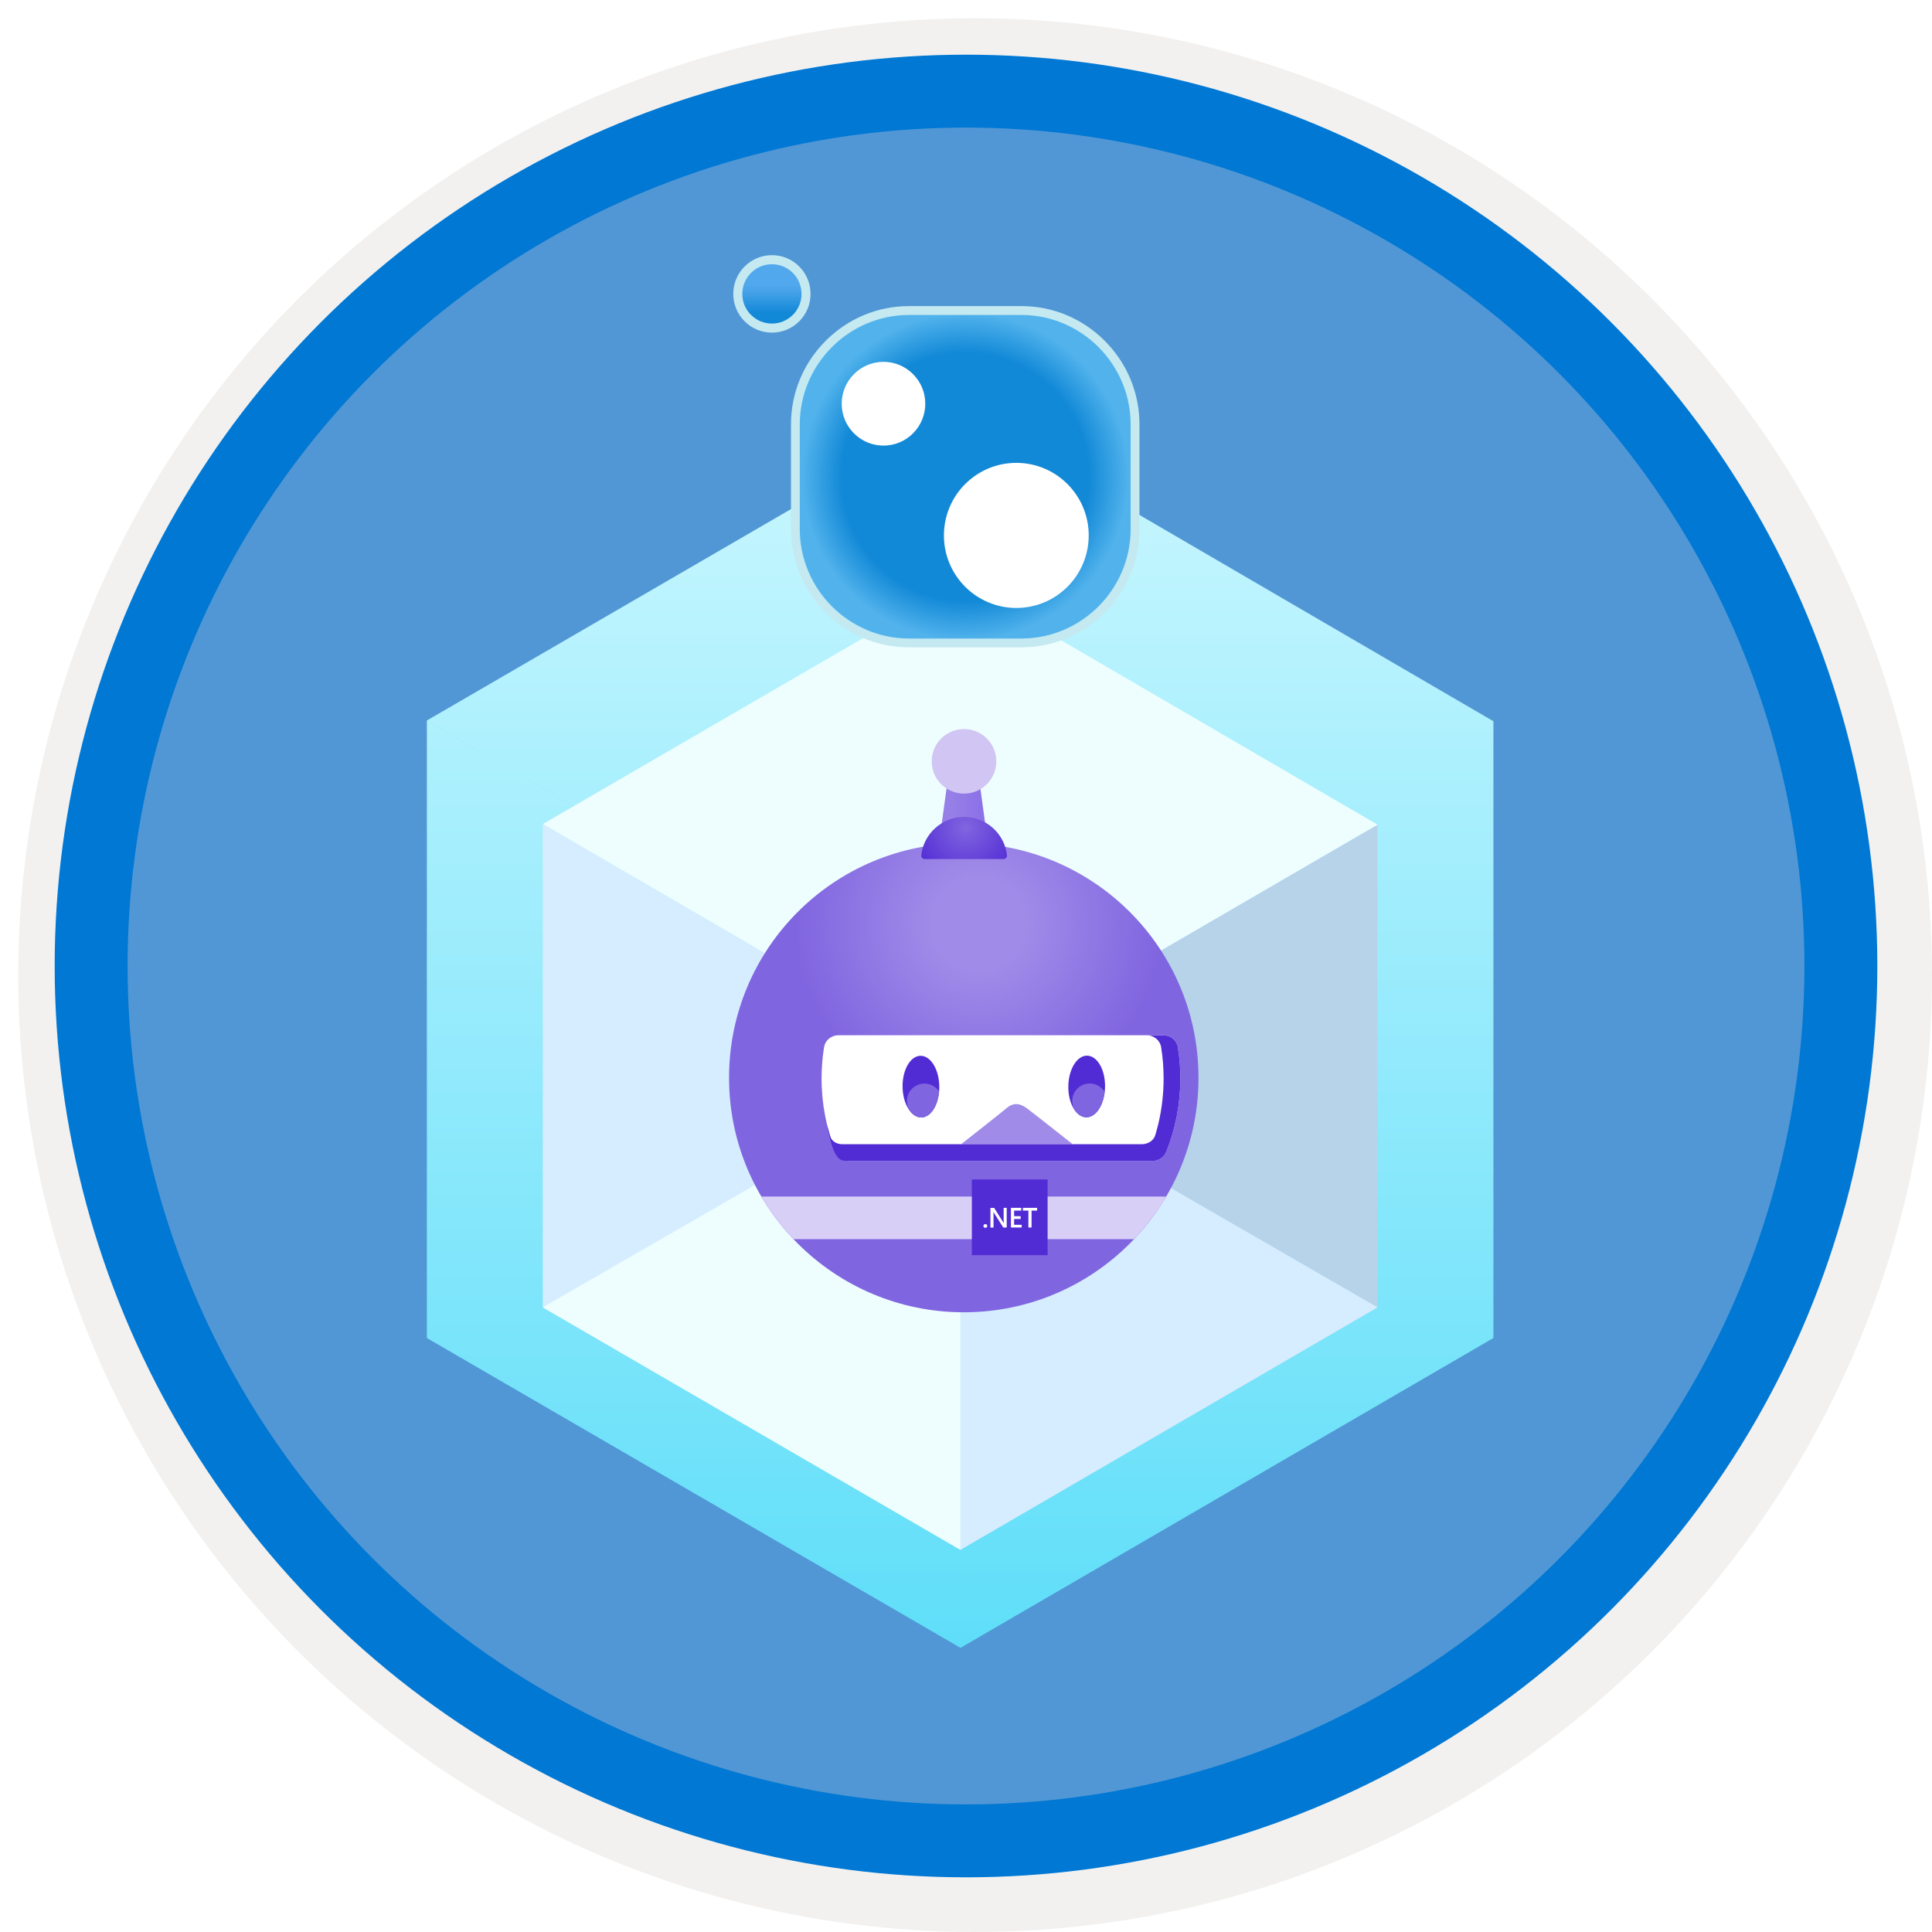 <svg width="106" height="106" viewBox="0 0 106 106" fill="none" xmlns="http://www.w3.org/2000/svg">
<g filter="url(#filter0_d)">
<circle cx="53" cy="53" r="49" fill="#5197D5"/>
<circle cx="53" cy="53" r="50.75" stroke="#F2F1F0" stroke-width="3.5"/>
</g>
<circle cx="53" cy="53" r="48" stroke="#0078D4" stroke-width="4"/>
<g filter="url(#filter1_d)">
<path fill-rule="evenodd" clip-rule="evenodd" d="M52.698 54.57L52.699 54.57V88.408V88.409L81.937 71.41L81.936 71.409L81.937 71.409V37.571L81.936 37.571L52.698 20.532L23.42 37.531L52.665 54.551L52.663 54.551L23.42 37.533V71.41V71.411L52.698 88.41V88.409V54.572L52.698 54.57Z" fill="url(#paint0_linear)"/>
<g filter="url(#filter2_d)">
<path d="M75.577 41.244V67.727L52.694 81.031V54.517L75.577 41.244Z" fill="#B6D3EA"/>
<path d="M75.577 41.245L52.694 54.549L29.78 41.214L52.694 27.91L75.577 41.245Z" fill="#EEFEFE"/>
<path d="M52.694 54.549V81.032L29.78 67.728V41.214L52.694 54.549Z" fill="#D6EDFF"/>
<path d="M29.78 67.728L52.694 54.518V81.031L29.78 67.728Z" fill="#EEFEFE"/>
<path d="M75.577 67.728L52.694 54.518V81.031L75.577 67.728Z" fill="#D6EDFF"/>
</g>
<g filter="url(#filter3_d)">
<path d="M52.878 67.999C59.99 67.999 65.756 62.238 65.756 55.131C65.756 48.024 59.99 42.263 52.878 42.263C45.766 42.263 40 48.024 40 55.131C40 62.238 45.766 67.999 52.878 67.999Z" fill="url(#paint1_radial)"/>
<path d="M41.775 61.648H63.984C63.484 62.494 62.892 63.278 62.219 63.986H43.537C42.867 63.278 42.272 62.494 41.775 61.648Z" fill="#D8CFF7"/>
<path d="M54.105 41.571H51.616L51.966 39.016H53.755L54.105 41.571Z" fill="url(#paint2_linear)"/>
<path d="M55.058 43.132C55.169 43.132 55.259 43.034 55.248 42.923C55.115 41.743 54.116 40.823 52.897 40.823C51.681 40.823 50.679 41.74 50.546 42.923C50.533 43.034 50.622 43.132 50.736 43.132H55.058Z" fill="url(#paint3_radial)"/>
<path d="M57.477 60.712H53.321V64.865H57.477V60.712Z" fill="#512BD4"/>
<path d="M54.062 63.364C54.032 63.364 54.007 63.353 53.986 63.334C53.964 63.315 53.956 63.29 53.956 63.263C53.956 63.236 53.967 63.212 53.986 63.19C54.007 63.171 54.032 63.16 54.062 63.16C54.092 63.16 54.116 63.171 54.138 63.19C54.159 63.209 54.17 63.233 54.17 63.263C54.17 63.29 54.159 63.315 54.138 63.334C54.116 63.355 54.092 63.364 54.062 63.364Z" fill="white"/>
<path d="M55.234 63.348H55.044L54.542 62.556C54.529 62.537 54.518 62.515 54.51 62.494H54.504C54.507 62.518 54.51 62.567 54.51 62.643V63.351H54.341V62.271H54.545L55.031 63.044C55.053 63.077 55.063 63.099 55.072 63.109H55.074C55.069 63.08 55.066 63.033 55.066 62.963V62.269H55.234V63.348Z" fill="white"/>
<path d="M56.057 63.348H55.465V62.269H56.032V62.42H55.639V62.727H56V62.879H55.639V63.199H56.054L56.057 63.348Z" fill="white"/>
<path d="M56.898 62.42H56.597V63.348H56.423V62.42H56.122V62.269H56.901V62.42H56.898Z" fill="white"/>
<path d="M52.892 39.543C53.872 39.543 54.664 38.751 54.664 37.771C54.664 36.792 53.872 36 52.892 36C51.912 36 51.119 36.792 51.119 37.771C51.119 38.751 51.912 39.543 52.892 39.543Z" fill="#D0C5F3"/>
<path d="M64.76 55.168C64.76 56.589 64.486 57.946 63.989 59.191C63.87 59.492 63.576 59.69 63.251 59.69H46.586C46.26 59.69 45.969 59.492 45.847 59.191C45.35 57.946 45.076 56.589 45.076 55.168C45.076 54.587 45.123 54.015 45.212 53.459C45.272 53.077 45.608 52.8 45.994 52.8H63.842C64.231 52.8 64.564 53.079 64.624 53.459C64.714 54.018 64.76 54.587 64.76 55.168Z" fill="white"/>
<path d="M58.853 58.777C58.853 58.777 56.757 57.12 56.347 56.813C55.938 56.507 55.579 56.49 55.205 56.813C54.83 57.136 52.731 58.777 52.731 58.777H58.853Z" fill="#A08BE8"/>
<path d="M64.624 53.46C64.564 53.078 64.228 52.801 63.842 52.801H62.925C63.313 52.801 63.647 53.08 63.707 53.46C63.796 54.016 63.842 54.586 63.842 55.169C63.842 56.007 63.745 56.821 63.566 57.605C63.511 57.83 63.452 58.055 63.386 58.278C63.294 58.589 62.974 58.777 62.648 58.777H46.216C45.912 58.777 45.636 58.627 45.543 58.334C45.478 58.117 45.364 57.667 45.364 57.667C45.712 59.56 46.043 59.691 46.444 59.691H46.539H62.333H63.251C63.576 59.691 63.867 59.493 63.989 59.192C64.486 57.947 64.76 56.59 64.76 55.169C64.76 54.586 64.714 54.016 64.624 53.46Z" fill="#512BD4"/>
<path d="M50.552 57.309C51.108 57.301 51.548 56.536 51.534 55.603C51.521 54.667 51.059 53.919 50.503 53.927C49.946 53.935 49.507 54.7 49.52 55.633C49.534 56.566 49.995 57.318 50.552 57.309Z" fill="#512BD4"/>
<path d="M60.628 55.625C60.642 54.689 60.202 53.927 59.646 53.919C59.089 53.911 58.628 54.662 58.614 55.595C58.6 56.531 59.04 57.293 59.597 57.302C60.151 57.312 60.615 56.561 60.628 55.625Z" fill="#512BD4"/>
<path d="M49.756 56.413C49.756 56.652 49.846 56.869 49.99 57.037C50.153 57.213 50.345 57.314 50.552 57.311C51.051 57.303 51.456 56.684 51.523 55.882C51.35 55.621 51.057 55.45 50.72 55.45C50.188 55.45 49.756 55.882 49.756 56.413Z" fill="#8065E0"/>
<path d="M60.609 55.906C60.438 55.63 60.137 55.445 59.789 55.445C59.257 55.445 58.826 55.877 58.826 56.408C58.826 56.601 58.883 56.777 58.98 56.929C59.149 57.157 59.361 57.295 59.597 57.301C60.096 57.309 60.517 56.707 60.609 55.906Z" fill="#8065E0"/>
</g>
<path d="M60.614 16.701C59.386 15.471 57.761 14.794 56.037 14.794H49.876C48.152 14.794 46.527 15.471 45.3 16.701C44.073 17.931 43.397 19.56 43.397 21.287V27.023C43.397 28.751 44.073 30.38 45.3 31.61C46.527 32.839 48.152 33.517 49.876 33.517H56.037C57.761 33.517 59.386 32.839 60.614 31.61C61.841 30.38 62.517 28.751 62.517 27.023V21.288C62.517 19.56 61.841 17.931 60.614 16.701Z" fill="#C4E9F1"/>
<path d="M56.037 33.033H49.876C46.579 33.033 43.88 30.329 43.88 27.025V21.289C43.88 17.984 46.579 15.28 49.876 15.28H56.037C59.335 15.28 62.033 17.984 62.033 21.289V27.025C62.033 30.329 59.335 33.033 56.037 33.033Z" fill="url(#paint4_radial)"/>
<path d="M50.094 21.775C50.99 20.878 50.99 19.423 50.094 18.526C49.199 17.628 47.747 17.628 46.852 18.526C45.956 19.423 45.956 20.878 46.852 21.775C47.747 22.672 49.199 22.672 50.094 21.775Z" fill="white"/>
<path d="M55.761 31.356C57.955 31.356 59.733 29.574 59.733 27.376C59.733 25.178 57.955 23.395 55.761 23.395C53.567 23.395 51.789 25.178 51.789 27.376C51.789 29.574 53.567 31.356 55.761 31.356Z" fill="white"/>
<path d="M42.352 16.25C43.523 16.25 44.472 15.299 44.472 14.125C44.472 12.951 43.523 12 42.352 12C41.181 12 40.231 12.951 40.231 14.125C40.231 15.299 41.181 16.25 42.352 16.25Z" fill="#C4E9F1"/>
<path d="M42.352 15.753C43.249 15.753 43.976 15.024 43.976 14.125C43.976 13.226 43.249 12.497 42.352 12.497C41.454 12.497 40.727 13.226 40.727 14.125C40.727 15.024 41.454 15.753 42.352 15.753Z" fill="url(#paint5_linear)"/>
</g>
<defs>
<filter id="filter0_d" x="0.5" y="0.5" width="105.5" height="105.5" filterUnits="userSpaceOnUse" color-interpolation-filters="sRGB">
<feFlood flood-opacity="0" result="BackgroundImageFix"/>
<feColorMatrix in="SourceAlpha" type="matrix" values="0 0 0 0 0 0 0 0 0 0 0 0 0 0 0 0 0 0 127 0"/>
<feOffset dx="0.5" dy="0.5"/>
<feColorMatrix type="matrix" values="0 0 0 0 0.824 0 0 0 0 0.831 0 0 0 0 0.835 0 0 0 1 0"/>
<feBlend mode="normal" in2="BackgroundImageFix" result="effect1_dropShadow"/>
<feBlend mode="normal" in="SourceGraphic" in2="effect1_dropShadow" result="shape"/>
</filter>
<filter id="filter1_d" x="19.42" y="10" width="66.517" height="84.41" filterUnits="userSpaceOnUse" color-interpolation-filters="sRGB">
<feFlood flood-opacity="0" result="BackgroundImageFix"/>
<feColorMatrix in="SourceAlpha" type="matrix" values="0 0 0 0 0 0 0 0 0 0 0 0 0 0 0 0 0 0 127 0"/>
<feOffset dy="2"/>
<feGaussianBlur stdDeviation="2"/>
<feColorMatrix type="matrix" values="0 0 0 0 0 0 0 0 0 0 0 0 0 0 0 0 0 0 0.15 0"/>
<feBlend mode="normal" in2="BackgroundImageFix" result="effect1_dropShadow"/>
<feBlend mode="normal" in="SourceGraphic" in2="effect1_dropShadow" result="shape"/>
</filter>
<filter id="filter2_d" x="25.78" y="25.91" width="53.797" height="61.121" filterUnits="userSpaceOnUse" color-interpolation-filters="sRGB">
<feFlood flood-opacity="0" result="BackgroundImageFix"/>
<feColorMatrix in="SourceAlpha" type="matrix" values="0 0 0 0 0 0 0 0 0 0 0 0 0 0 0 0 0 0 127 0"/>
<feOffset dy="2"/>
<feGaussianBlur stdDeviation="2"/>
<feColorMatrix type="matrix" values="0 0 0 0 0 0 0 0 0 0 0 0 0 0 0 0 0 0 0.15 0"/>
<feBlend mode="normal" in2="BackgroundImageFix" result="effect1_dropShadow"/>
<feBlend mode="normal" in="SourceGraphic" in2="effect1_dropShadow" result="shape"/>
</filter>
<filter id="filter3_d" x="36" y="34" width="33.756" height="39.999" filterUnits="userSpaceOnUse" color-interpolation-filters="sRGB">
<feFlood flood-opacity="0" result="BackgroundImageFix"/>
<feColorMatrix in="SourceAlpha" type="matrix" values="0 0 0 0 0 0 0 0 0 0 0 0 0 0 0 0 0 0 127 0"/>
<feOffset dy="2"/>
<feGaussianBlur stdDeviation="2"/>
<feColorMatrix type="matrix" values="0 0 0 0 0 0 0 0 0 0 0 0 0 0 0 0 0 0 0.15 0"/>
<feBlend mode="normal" in2="BackgroundImageFix" result="effect1_dropShadow"/>
<feBlend mode="normal" in="SourceGraphic" in2="effect1_dropShadow" result="shape"/>
</filter>
<linearGradient id="paint0_linear" x1="52.678" y1="20.532" x2="52.678" y2="88.41" gradientUnits="userSpaceOnUse">
<stop stop-color="#CBF7FF"/>
<stop offset="1" stop-color="#5FDEF9"/>
</linearGradient>
<radialGradient id="paint1_radial" cx="0" cy="0" r="1" gradientUnits="userSpaceOnUse" gradientTransform="translate(53.691 46.682) scale(13.81 13.8)">
<stop offset="0.186" stop-color="#A08BE8"/>
<stop offset="0.727" stop-color="#8065E0"/>
</radialGradient>
<linearGradient id="paint2_linear" x1="51.616" y1="40.293" x2="54.105" y2="40.293" gradientUnits="userSpaceOnUse">
<stop offset="0.249" stop-color="#967FE6"/>
<stop offset="1" stop-color="#8A6FE8"/>
</linearGradient>
<radialGradient id="paint3_radial" cx="0" cy="0" r="1" gradientUnits="userSpaceOnUse" gradientTransform="translate(52.976 41.428) scale(3.128 3.126)">
<stop stop-color="#8065E0"/>
<stop offset="1" stop-color="#512BD4"/>
</radialGradient>
<radialGradient id="paint4_radial" cx="0" cy="0" r="1" gradientUnits="userSpaceOnUse" gradientTransform="translate(52.957 24.157) scale(8.968 8.987)">
<stop offset="0.756" stop-color="#1289D7"/>
<stop offset="1" stop-color="#52B3EC"/>
</radialGradient>
<linearGradient id="paint5_linear" x1="42.352" y1="15.753" x2="42.352" y2="12.497" gradientUnits="userSpaceOnUse">
<stop offset="0.182" stop-color="#1289D7"/>
<stop offset="0.214" stop-color="#178BD9"/>
<stop offset="0.507" stop-color="#42A0E7"/>
<stop offset="0.657" stop-color="#52A8EC"/>
</linearGradient>
</defs>
</svg>
